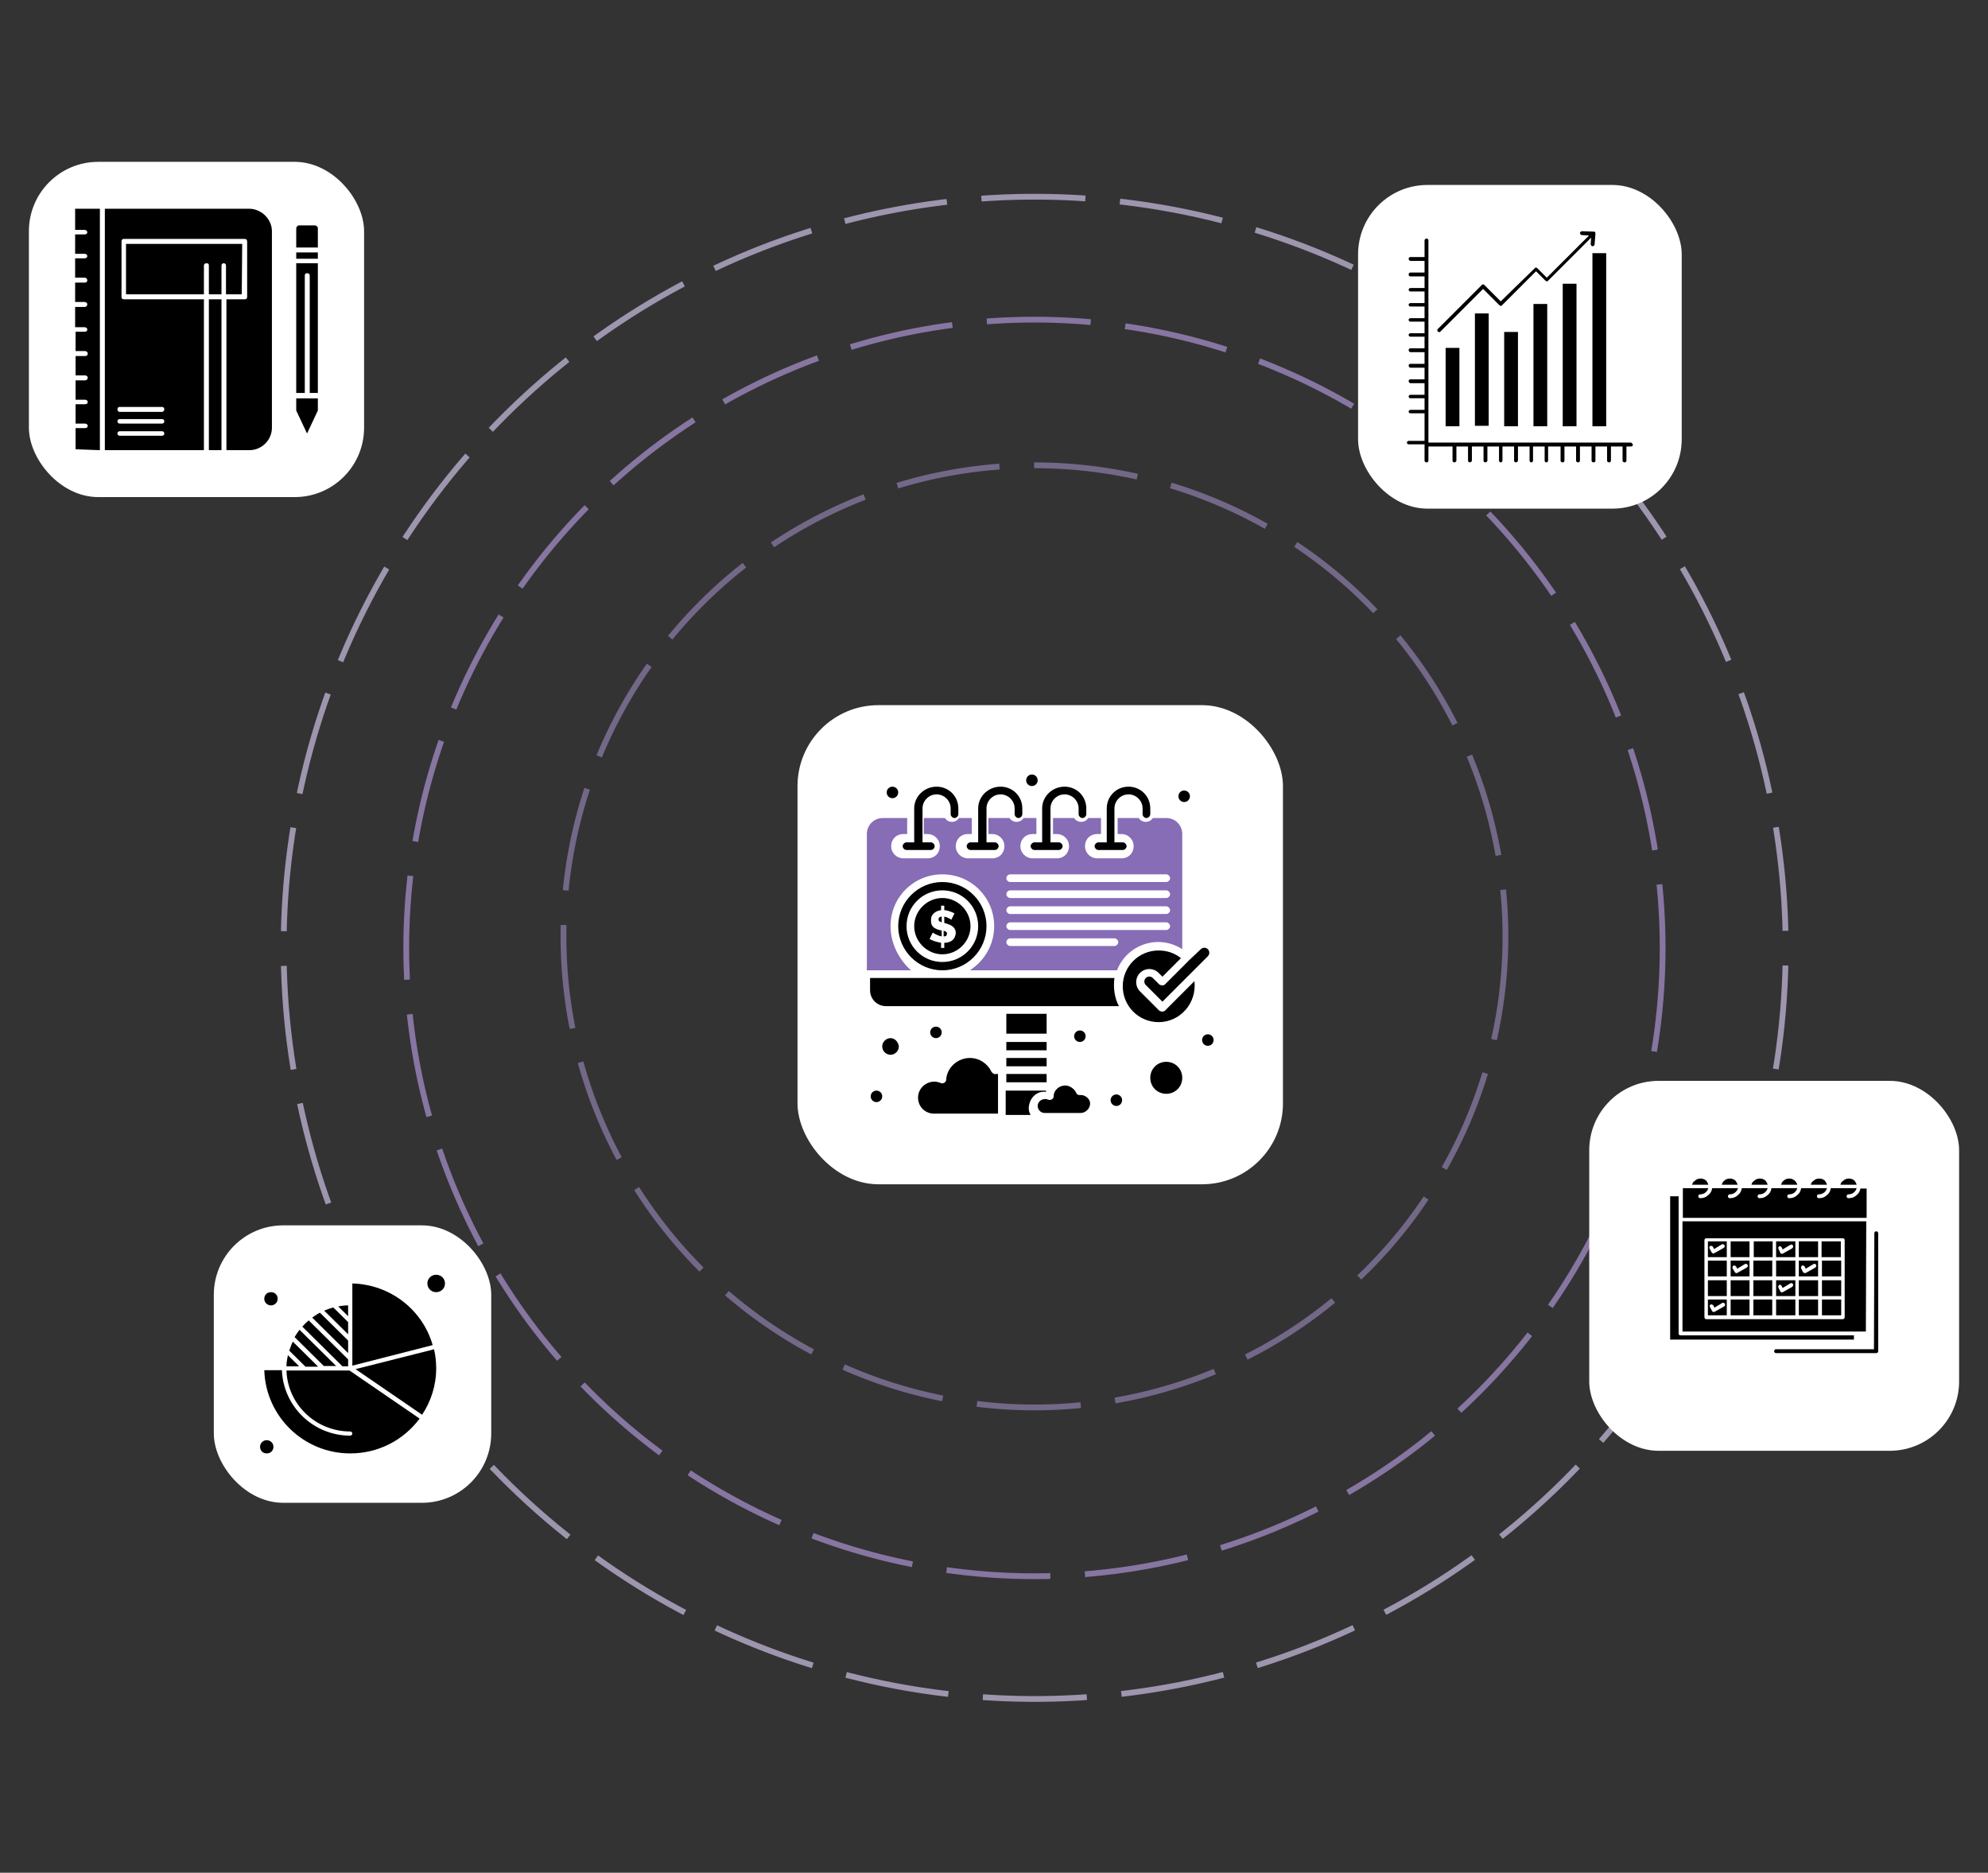 <svg width="344" height="324" viewBox="0 0 344 324" fill="none" xmlns="http://www.w3.org/2000/svg">
<rect x="0" y="0" width="344" height="324" fill="#333333" stroke="none"/>
<mask id="mask0_3251_12025" style="mask-type:alpha" maskUnits="userSpaceOnUse" x="0" y="0" width="344" height="324">
<rect width="344" height="324" fill="#D9D9D9"/>
</mask>
<g mask="url(#mask0_3251_12025)">
<circle opacity="0.68" cx="179" cy="164" r="108.703" stroke="#AD96D5" stroke-dasharray="18 6"/>
<circle opacity="0.68" cx="179" cy="162" r="81.5" stroke="#9281B0" stroke-dasharray="18 6"/>
<circle opacity="0.68" cx="130.428" cy="130.428" r="129.928" transform="matrix(0.755 -0.656 0.656 0.755 -5 151.073)" stroke="#D1C4E8" stroke-dasharray="18 6"/>
<rect x="275" y="187" width="64" height="64" rx="12" fill="white"/>
<path fill-rule="evenodd" clip-rule="evenodd" d="M320.8 231.033H290.8C290.6 231.033 290.467 230.9 290.467 230.7V211.033V206.966H289V231.766H320.8V231.033ZM324.334 213.367C324.334 213.166 324.466 213.033 324.667 213.033C324.866 213.033 325 213.166 325 213.367V233.766C325 233.966 324.866 234.1 324.667 234.1H307.333C307.133 234.1 307 233.966 307 233.766C307 233.566 307.133 233.433 307.333 233.433H324.266L324.334 213.367ZM295.867 226.099C295.799 225.966 295.867 225.767 296 225.699C296.133 225.633 296.333 225.699 296.467 225.833L296.666 226.233L298 225.433C298.134 225.367 298.334 225.367 298.467 225.566C298.533 225.699 298.533 225.9 298.334 226.033L296.666 226.966C296.533 227.033 296.333 226.966 296.267 226.833L295.867 226.099ZM307.733 216.033C307.667 215.9 307.733 215.7 307.867 215.633C308 215.567 308.199 215.633 308.266 215.766L308.467 216.166L309.8 215.366C309.933 215.3 310.133 215.3 310.266 215.5C310.333 215.633 310.266 215.833 310.133 215.966L308.467 216.9C308.334 216.966 308.133 216.9 308.067 216.766L307.733 216.033ZM311.667 219.433C311.6 219.3 311.667 219.1 311.8 218.966C311.933 218.9 312.133 218.966 312.267 219.1L312.467 219.5L313.8 218.7C313.933 218.633 314.133 218.633 314.266 218.833C314.334 218.966 314.266 219.166 314.133 219.3L312.467 220.233C312.333 220.3 312.133 220.233 312 220.1L311.667 219.433ZM307.733 222.766C307.667 222.633 307.733 222.433 307.867 222.299C308 222.233 308.199 222.299 308.266 222.433L308.467 222.833L309.8 222.033C309.933 221.966 310.133 221.966 310.266 222.166C310.333 222.299 310.266 222.5 310.133 222.633L308.467 223.566C308.334 223.633 308.133 223.566 308.067 223.433L307.733 222.766ZM299.8 219.433C299.734 219.3 299.8 219.1 299.933 218.966C300.067 218.9 300.267 218.966 300.4 219.1L300.6 219.5L301.934 218.7C302.067 218.633 302.267 218.633 302.4 218.833C302.467 218.966 302.467 219.166 302.267 219.3L300.6 220.233C300.466 220.3 300.267 220.233 300.2 220.1L299.8 219.433ZM295.799 215.966C295.733 215.833 295.799 215.633 295.934 215.567C296.067 215.5 296.267 215.567 296.4 215.7L296.6 216.1L297.933 215.3C298.067 215.233 298.266 215.233 298.4 215.433C298.467 215.567 298.467 215.766 298.266 215.9L296.6 216.833C296.467 216.9 296.267 216.833 296.2 216.7L295.799 215.966ZM318.866 228.233H314.933H311H307.067H303.133H299.2H295.266C295.067 228.233 294.933 228.1 294.933 227.9V224.567V221.233V217.899V214.566C294.933 214.367 295.067 214.233 295.266 214.233H299.2H303.133H307.067H311H314.933H318.866C319.067 214.233 319.2 214.367 319.2 214.566V217.899V221.233V224.567V227.9C319.2 228.033 319.067 228.233 318.866 228.233ZM315.267 227.567H318.6V224.833H315.267V227.567ZM311.266 227.567H314.6V224.833H311.266V227.567ZM307.333 227.567H310.667V224.833H307.333V227.567ZM303.4 227.567H306.667V224.833H303.4V227.567ZM299.467 227.567H302.733V224.833H299.467V227.567ZM295.533 227.567H298.8V224.833H295.533V227.567ZM315.267 224.233H318.6V221.5H315.267V224.233ZM311.266 224.233H314.6V221.5H311.266V224.233ZM307.333 224.233H310.667V221.5H307.333V224.233ZM303.4 224.233H306.667V221.5H303.4V224.233ZM299.467 224.233H302.733V221.5H299.467V224.233ZM295.533 221.5V224.233H298.8V221.5H295.533ZM315.267 220.833H318.6V218.1H315.267V220.833ZM311.266 220.833H314.6V218.1H311.266V220.833ZM307.333 220.833H310.667V218.1H307.333V220.833ZM303.4 220.833H306.667V218.1H303.4V220.833ZM299.467 220.833H302.733V218.1H299.467V220.833ZM295.533 220.833H298.8V218.1H295.533V220.833ZM318.533 214.767H315.2V217.5H318.533V214.767ZM314.6 214.767H311.266V217.5H314.6V214.767ZM310.667 214.767H307.333V217.5H310.667V214.767ZM306.734 214.767H303.466V217.5H306.734V214.767ZM302.733 214.767H299.467V217.5H302.733V214.767ZM298.8 214.767H295.533V217.5H298.8V214.767ZM318.466 204.966H321.267C321.2 204.7 321.066 204.5 320.933 204.3C320.666 204.033 320.333 203.9 319.934 203.9C319.533 203.9 319.2 204.033 318.933 204.3C318.667 204.433 318.533 204.7 318.466 204.966ZM321.933 205.566C321.866 206.033 321.667 206.433 321.333 206.7C320.933 207.1 320.467 207.3 319.867 207.3C319.667 207.3 319.533 207.166 319.533 206.966C319.533 206.766 319.667 206.633 319.867 206.633C320.266 206.633 320.6 206.5 320.867 206.233C321.066 206.033 321.2 205.833 321.267 205.566H318.133H316.8C316.733 206.033 316.533 206.433 316.2 206.7C315.8 207.1 315.333 207.3 314.733 207.3C314.533 207.3 314.4 207.166 314.4 206.966C314.4 206.766 314.533 206.633 314.733 206.633C315.133 206.633 315.467 206.5 315.734 206.233C315.933 206.033 316.067 205.833 316.133 205.566H313H311.667C311.6 206.033 311.4 206.433 311.067 206.7C310.667 207.1 310.2 207.3 309.6 207.3C309.4 207.3 309.267 207.166 309.267 206.966C309.267 206.766 309.4 206.633 309.6 206.633C310 206.633 310.333 206.5 310.6 206.233C310.8 206.033 310.933 205.833 311 205.566H307.867H306.533C306.466 206.033 306.267 206.433 305.933 206.7C305.533 207.1 305.067 207.3 304.467 207.3C304.266 207.3 304.134 207.166 304.134 206.966C304.134 206.766 304.266 206.633 304.467 206.633C304.866 206.633 305.199 206.5 305.467 206.233C305.666 206.033 305.801 205.833 305.867 205.566H302.733H301.4C301.333 206.033 301.134 206.433 300.8 206.7C300.4 207.1 299.933 207.3 299.333 207.3C299.133 207.3 299 207.166 299 206.966C299 206.766 299.133 206.633 299.333 206.633C299.734 206.633 300.067 206.5 300.333 206.233C300.533 206.033 300.667 205.833 300.733 205.566H297.6H296.267C296.2 206.033 296 206.433 295.667 206.7C295.266 207.1 294.8 207.3 294.2 207.3C294 207.3 293.867 207.166 293.867 206.966C293.867 206.766 294 206.633 294.2 206.633C294.6 206.633 294.933 206.5 295.2 206.233C295.4 206.033 295.533 205.833 295.6 205.566H292.466H291.2V206.633V210.699H323V205.633H321.933V205.566ZM313.333 204.966H316.133C316.067 204.7 315.933 204.5 315.8 204.3C315.533 204.033 315.2 203.9 314.8 203.9C314.4 203.9 314.067 204.033 313.8 204.3C313.534 204.433 313.4 204.7 313.333 204.966ZM308.199 204.966H311C310.933 204.7 310.8 204.5 310.6 204.3C310.333 204.033 310 203.9 309.6 203.9C309.2 203.9 308.867 204.033 308.6 204.3C308.4 204.433 308.266 204.7 308.199 204.966ZM303.067 204.966H305.867C305.801 204.7 305.666 204.5 305.533 204.3C305.267 204.033 304.933 203.9 304.533 203.9C304.134 203.9 303.8 204.033 303.533 204.3C303.266 204.433 303.133 204.7 303.067 204.966ZM297.933 204.966H300.667C300.6 204.7 300.466 204.5 300.333 204.3C300.067 204.033 299.734 203.9 299.333 203.9C298.934 203.9 298.6 204.033 298.334 204.3C298.134 204.433 298 204.7 297.933 204.966ZM292.799 204.966H295.6C295.533 204.7 295.4 204.5 295.266 204.3C295.001 204.033 294.667 203.9 294.267 203.9C293.867 203.9 293.533 204.033 293.266 204.3C293 204.433 292.867 204.7 292.799 204.966ZM322.934 211.3H291.133V230.366H322.866L322.934 211.3Z" fill="black"/>
<rect x="235" y="32" width="56" height="56" rx="12" fill="white"/>
<path d="M282.18 76.574H247.172V41.565C247.172 41.415 247.022 41.266 246.873 41.266C246.724 41.266 246.501 41.415 246.501 41.565V44.47H244.043C243.893 44.47 243.745 44.618 243.745 44.767C243.745 44.917 243.893 45.14 244.043 45.14H246.501V47.151H244.043C243.893 47.151 243.745 47.3 243.745 47.523C243.745 47.672 243.893 47.821 244.043 47.821H246.501V49.833H244.043C243.893 49.833 243.745 49.982 243.745 50.13C243.745 50.279 243.893 50.428 244.043 50.428H246.501V52.439H244.043C243.893 52.439 243.745 52.589 243.745 52.738C243.745 52.886 243.893 53.035 244.043 53.035H246.501V55.047H244.043C243.893 55.047 243.745 55.196 243.745 55.344C243.745 55.493 243.893 55.643 244.043 55.643H246.501V57.654H244.043C243.893 57.654 243.745 57.803 243.745 57.952C243.745 58.101 243.893 58.25 244.043 58.25H246.501V60.261H244.043C243.893 60.261 243.745 60.41 243.745 60.559C243.745 60.708 243.893 60.931 244.043 60.931H246.501V62.943H244.043C243.893 62.943 243.745 63.092 243.745 63.241C243.745 63.389 243.893 63.613 244.043 63.613H246.501V65.624H244.043C243.893 65.624 243.745 65.773 243.745 65.922C243.745 66.071 243.893 66.294 244.043 66.294H246.501V68.305H244.043C243.893 68.305 243.745 68.454 243.745 68.604C243.745 68.752 243.893 68.901 244.043 68.901H246.501V70.913H244.043C243.893 70.913 243.745 71.062 243.745 71.211C243.745 71.36 243.893 71.509 244.043 71.509H246.501V76.276H243.745C243.596 76.276 243.447 76.425 243.447 76.574C243.447 76.723 243.596 76.872 243.745 76.872H246.501V79.702C246.501 79.852 246.65 80 246.873 80C247.022 80 247.172 79.852 247.172 79.702V77.244H251.342V79.702C251.342 79.852 251.491 80 251.64 80C251.79 80 252.013 79.852 252.013 79.702V77.244H254.024V79.702C254.024 79.852 254.173 80 254.322 80C254.471 80 254.694 79.852 254.694 79.702V77.244H256.706V79.702C256.706 79.852 256.855 80 257.004 80C257.152 80 257.376 79.852 257.376 79.702V77.244H259.387V79.702C259.387 79.852 259.536 80 259.685 80C259.834 80 259.983 79.852 259.983 79.702V77.244H261.994V79.702C261.994 79.852 262.143 80 262.292 80C262.441 80 262.665 79.852 262.665 79.702V77.244H264.676V79.702C264.676 79.852 264.825 80 264.974 80C265.123 80 265.273 79.852 265.273 79.702V77.244H267.283V79.702C267.283 79.852 267.432 80 267.581 80C267.73 80 267.879 79.852 267.879 79.702V77.244H270.039V79.702C270.039 79.852 270.188 80 270.412 80C270.561 80 270.71 79.852 270.71 79.702V77.244H272.721V79.702C272.721 79.852 272.87 80 273.094 80C273.242 80 273.391 79.852 273.391 79.702V77.244H275.402V79.702C275.402 79.852 275.552 80 275.775 80C275.924 80 276.073 79.852 276.073 79.702V77.244H278.084V79.702C278.084 79.852 278.234 80 278.456 80C278.606 80 278.754 79.852 278.754 79.702V77.244H280.766V79.702C280.766 79.852 280.915 80 281.138 80C281.286 80 281.436 79.852 281.436 79.702V77.244H282.256C282.404 77.244 282.553 77.095 282.553 76.947C282.479 76.723 282.33 76.574 282.18 76.574Z" fill="black"/>
<path d="M275.552 43.8H277.935V73.745H275.552V43.8Z" fill="black"/>
<path d="M265.348 52.589H267.731V73.745H265.348V52.589Z" fill="black"/>
<path d="M249.257 57.356L256.631 49.982L259.462 52.812C259.611 52.961 259.834 52.961 259.909 52.812L265.794 46.928L267.432 48.566C267.581 48.715 267.805 48.715 267.879 48.566L275.328 41.117L275.253 42.235C275.253 42.383 275.403 42.607 275.552 42.607C275.7 42.607 275.924 42.458 275.924 42.309L276.073 40.447C276.073 40.372 276.073 40.224 275.998 40.149C275.924 40.074 275.849 40.074 275.775 40.074L273.764 40C273.615 40 273.391 40.149 273.391 40.298C273.391 40.447 273.54 40.67 273.689 40.67L274.956 40.745L267.655 48.045L266.017 46.406C265.867 46.257 265.645 46.257 265.57 46.406L259.685 52.141L256.855 49.311C256.706 49.162 256.482 49.162 256.408 49.311L248.81 56.909C248.661 57.057 248.661 57.281 248.81 57.356C248.96 57.504 249.108 57.504 249.257 57.356Z" fill="black"/>
<path d="M270.412 49.089H272.796V73.745H270.412V49.089Z" fill="black"/>
<path d="M250.15 60.187H252.534V73.745H250.15V60.187Z" fill="black"/>
<path d="M260.281 57.432H262.665V73.745H260.281V57.432Z" fill="black"/>
<path d="M255.217 54.227H257.601V73.669H255.217V54.227Z" fill="black"/>
<rect x="37" y="212" width="48" height="48" rx="12" fill="white"/>
<path d="M60.239 228.739L57.678 226.209C57.13 226.329 56.581 226.57 56.094 226.751L60.239 230.848V228.739Z" fill="black"/>
<path d="M60.239 236.392V235.187L53.412 228.438C53.046 228.74 52.68 229.101 52.315 229.523L59.263 236.392H60.239Z" fill="black"/>
<path d="M58.227 236.392L51.827 230.065C51.522 230.487 51.217 230.909 50.974 231.331L56.033 236.332H58.227V236.392Z" fill="black"/>
<path d="M60.239 231.932L55.362 227.112C54.875 227.353 54.448 227.654 54.022 227.956L60.239 234.102V231.932Z" fill="black"/>
<path d="M60.238 225.847C59.629 225.847 59.08 225.907 58.531 226.028L60.238 227.715V225.847Z" fill="black"/>
<path d="M46.889 225.847C47.499 225.847 48.048 225.365 48.048 224.702C48.048 224.04 47.56 223.557 46.889 223.557C46.219 223.557 45.731 224.04 45.731 224.702C45.731 225.365 46.28 225.847 46.889 225.847Z" fill="black"/>
<path d="M46.158 249.165C45.549 249.165 45 249.647 45 250.31C45 250.973 45.487 251.455 46.158 251.455C46.829 251.455 47.316 250.973 47.316 250.31C47.316 249.647 46.768 249.165 46.158 249.165Z" fill="black"/>
<path d="M60.969 222.051V236.271L74.867 232.716C73.159 226.69 67.613 222.232 60.969 222.051Z" fill="black"/>
<path d="M61.519 236.873L73.039 244.767C74.562 242.477 75.477 239.705 75.477 236.753C75.477 235.608 75.355 234.523 75.111 233.439L61.519 236.873Z" fill="black"/>
<path d="M75.477 220.545C74.623 220.545 73.952 221.208 73.952 222.051C73.952 222.895 74.623 223.558 75.477 223.558C76.33 223.558 77 222.895 77 222.051C77 221.208 76.33 220.545 75.477 220.545Z" fill="black"/>
<path d="M49.572 237.114C49.754 242.959 54.63 247.659 60.604 247.659C60.787 247.659 60.969 247.84 60.969 248.021C60.969 248.201 60.787 248.382 60.604 248.382C54.204 248.382 49.023 243.321 48.779 237.054H45.731C45.975 245.068 52.558 251.455 60.604 251.455C65.541 251.455 69.869 249.105 72.612 245.43L60.482 237.114H49.572Z" fill="black"/>
<path d="M54.996 236.392L50.668 232.114C50.424 232.596 50.242 233.138 50.059 233.68L52.862 236.452H54.996V236.392Z" fill="black"/>
<path d="M49.815 234.464C49.693 235.066 49.571 235.729 49.571 236.392H51.766L49.815 234.464Z" fill="black"/>
<rect x="5" y="28" width="58" height="58" rx="12" fill="white"/>
<path fill-rule="evenodd" clip-rule="evenodd" d="M55 71.026V68.922H51.26V71.026L53.13 75L55 71.026ZM55 67.987V45.546H51.26V67.987H52.74V47.65C52.74 47.416 52.896 47.26 53.13 47.26C53.364 47.26 53.597 47.416 53.597 47.65V67.987H55ZM51.26 42.818H55V39.468C55 39.312 54.923 39.234 54.844 39.156C54.767 39.078 54.611 39 54.532 39H51.728C51.572 39 51.493 39.078 51.415 39.156C51.337 39.234 51.26 39.39 51.26 39.468V42.818ZM51.26 44.766H55C55 44.454 55 44.065 55 43.675H51.26V44.766ZM20.714 71.26C20.481 71.26 20.325 71.104 20.325 70.792C20.325 70.558 20.481 70.403 20.714 70.403H28.039C28.273 70.403 28.429 70.558 28.429 70.792C28.429 71.026 28.273 71.26 28.039 71.26H20.714ZM20.714 73.285C20.481 73.285 20.325 73.13 20.325 72.896C20.325 72.663 20.481 72.507 20.714 72.507H28.039C28.273 72.507 28.429 72.663 28.429 72.896C28.429 73.13 28.273 73.285 28.039 73.285H20.714ZM20.714 75.389C20.481 75.389 20.325 75.234 20.325 75C20.325 74.766 20.481 74.61 20.714 74.61H28.039C28.273 74.61 28.429 74.766 28.429 75C28.429 75.234 28.273 75.389 28.039 75.389H20.714ZM21.416 41.337H42.377C42.61 41.337 42.766 41.493 42.766 41.805V51.389C42.766 51.624 42.61 51.78 42.377 51.78H39.182V77.883H43.156C45.26 77.883 47.052 76.169 47.052 73.987V40.013C47.052 38.922 46.584 37.987 45.883 37.286C45.182 36.584 44.169 36.117 43.156 36.117H18.143V77.883H35.286V51.78H21.416C21.182 51.78 21.026 51.624 21.026 51.389V41.728C21.026 41.493 21.182 41.337 21.416 41.337ZM36.143 77.883H38.325V51.78H36.143V77.883ZM41.909 42.194H21.805V50.923H35.286V45.935C35.286 45.701 35.442 45.546 35.753 45.546C36.066 45.546 36.143 45.701 36.143 45.935V50.923H38.325V45.935C38.325 45.701 38.481 45.546 38.714 45.546C38.948 45.546 39.104 45.701 39.104 45.935V50.923H41.831L41.909 42.194ZM17.286 77.883V36.117H13V39.779H14.637C14.87 39.779 15.104 39.935 15.104 40.169C15.104 40.402 14.948 40.558 14.637 40.558H13V43.909H14.637C14.87 43.909 15.104 44.065 15.104 44.298C15.104 44.532 14.948 44.689 14.637 44.689H13V48.039H14.637C14.87 48.039 15.104 48.195 15.104 48.507C15.104 48.74 14.948 48.896 14.637 48.896H13V52.246H14.637C14.87 52.246 15.104 52.403 15.104 52.636C15.104 52.87 14.948 53.104 14.637 53.104H13V56.61H14.637C14.87 56.61 15.104 56.766 15.104 57C15.104 57.234 14.948 57.39 14.714 57.39H13.078V60.74H14.714C14.948 60.74 15.182 60.896 15.182 61.208C15.182 61.441 15.026 61.597 14.714 61.597H13.078V64.949H14.714C14.948 64.949 15.182 65.104 15.182 65.337C15.182 65.572 15.026 65.805 14.714 65.805H13.078V69.156H14.714C14.948 69.156 15.182 69.311 15.182 69.546C15.182 69.78 15.026 69.935 14.714 69.935H13.078V73.285H14.714C14.948 73.285 15.182 73.442 15.182 73.676C15.182 73.909 15.026 74.065 14.714 74.065H13.078V77.727L17.286 77.883Z" fill="black"/>
<rect x="138" y="122" width="84" height="82.892" rx="14" fill="white"/>
<path d="M154.096 179.609C153.321 179.609 152.657 180.273 152.657 181.048C152.657 181.823 153.321 182.487 154.096 182.487C154.871 182.487 155.535 181.823 155.535 181.048C155.425 180.162 154.761 179.609 154.096 179.609Z" fill="black"/>
<path d="M171.587 185.475C170.923 184.036 169.484 183.039 167.823 183.039C165.72 183.039 163.838 184.7 163.727 186.803C163.727 187.246 163.174 187.578 162.731 187.357C160.96 186.582 158.856 187.91 158.856 189.903C158.856 191.453 160.074 192.67 161.624 192.67H172.694V185.807C172.583 185.807 172.473 185.807 172.362 185.807C172.03 185.918 171.808 185.696 171.587 185.475Z" fill="black"/>
<path d="M163.395 163.114V163.999H162.842V163.114C162.178 163.003 161.403 162.782 160.849 162.45L161.403 161.343C161.513 161.453 162.288 161.896 162.952 162.007V161.011C162.731 160.9 162.288 160.9 161.956 160.678C161.624 160.568 161.292 160.236 161.181 159.904C161.071 159.571 161.071 159.018 161.181 158.575C161.513 157.911 162.067 157.579 162.842 157.468V156.693H163.395V157.468C163.727 157.468 164.059 157.579 164.392 157.69C164.724 157.8 164.945 157.911 165.167 158.022L164.613 159.129C164.502 159.018 163.949 158.686 163.395 158.575V159.682C163.506 159.682 163.838 159.793 164.392 160.014C165.056 160.346 165.388 160.789 165.388 161.453C165.277 162.56 164.502 163.114 163.395 163.114ZM163.063 155.365C160.406 155.365 158.192 157.579 158.192 160.236C158.192 162.892 160.406 165.106 163.063 165.106C165.72 165.106 167.934 162.892 167.934 160.236C167.934 157.579 165.72 155.365 163.063 155.365Z" fill="black"/>
<path d="M163.727 161.231C163.616 161.12 163.506 161.12 163.284 161.01V162.006C163.727 162.006 163.838 161.895 163.838 161.563C163.948 161.452 163.838 161.342 163.727 161.231Z" fill="black"/>
<path d="M162.398 159.019C162.398 159.129 162.398 159.24 162.509 159.351C162.62 159.462 162.731 159.462 162.952 159.572V158.576C162.62 158.576 162.398 158.797 162.398 159.019Z" fill="black"/>
<path d="M167.934 145.733C167.602 145.733 167.27 146.065 167.27 146.397C167.27 146.729 167.602 147.062 167.934 147.062H172.14C172.472 147.062 172.805 146.729 172.805 146.397C172.805 146.065 172.472 145.733 172.14 145.733H170.701V139.866C170.701 138.538 171.808 137.431 173.137 137.431C174.465 137.431 175.572 138.538 175.572 139.866V140.862C175.572 141.194 175.904 141.527 176.236 141.527C176.568 141.527 176.9 141.194 176.9 140.862V139.866C176.9 137.763 175.24 136.102 173.137 136.102C171.033 136.102 169.262 137.763 169.262 139.866V145.733H167.934Z" fill="black"/>
<path d="M190.073 145.733C189.741 145.733 189.409 146.065 189.409 146.397C189.409 146.729 189.741 147.062 190.073 147.062H194.28C194.612 147.062 194.944 146.729 194.944 146.397C194.944 146.065 194.612 145.733 194.28 145.733H192.841V139.866C192.841 138.538 193.948 137.431 195.276 137.431C196.605 137.431 197.712 138.538 197.712 139.866V140.862C197.712 141.194 198.044 141.527 198.376 141.527C198.708 141.527 199.04 141.194 199.04 140.862V139.866C199.04 137.763 197.38 136.102 195.276 136.102C193.173 136.102 191.512 137.763 191.512 139.866V145.733H190.073Z" fill="black"/>
<path d="M179.004 145.733C178.672 145.733 178.34 146.065 178.34 146.397C178.34 146.729 178.672 147.062 179.004 147.062H183.211C183.543 147.062 183.875 146.729 183.875 146.397C183.875 146.065 183.543 145.733 183.211 145.733H181.772V139.866C181.772 138.538 182.879 137.431 184.207 137.431C185.535 137.431 186.642 138.538 186.642 139.866V140.862C186.642 141.194 186.974 141.527 187.307 141.527C187.639 141.527 187.971 141.194 187.971 140.862V139.866C187.971 137.763 186.31 136.102 184.207 136.102C182.104 136.102 180.332 137.763 180.332 139.866V145.733H179.004Z" fill="black"/>
<path d="M156.863 145.733C156.531 145.733 156.199 146.065 156.199 146.397C156.199 146.729 156.531 147.062 156.863 147.062H161.07C161.402 147.062 161.734 146.729 161.734 146.397C161.734 146.065 161.402 145.733 161.07 145.733H159.631V139.866C159.631 138.538 160.738 137.431 162.066 137.431C163.395 137.431 164.502 138.538 164.502 139.866V140.862C164.502 141.194 164.834 141.527 165.166 141.527C165.498 141.527 165.83 141.194 165.83 140.862V139.866C165.83 137.763 164.17 136.102 162.066 136.102C159.963 136.102 158.192 137.763 158.192 139.866V145.733H156.863Z" fill="black"/>
<path d="M153.321 174.072C154.539 174.072 191.956 174.072 193.616 174.072C192.841 172.633 192.62 170.862 192.841 169.201H150.554V171.305C150.554 172.855 151.771 174.072 153.321 174.072Z" fill="black"/>
<path d="M201.586 174.848C201.365 175.069 200.922 175.069 200.59 174.848L197.269 171.527C196.384 170.641 196.384 169.202 197.269 168.316C198.155 167.431 199.594 167.431 200.479 168.316L201.144 168.981L204.354 165.77C203.247 164.885 201.919 164.442 200.479 164.442C197.048 164.442 194.28 167.209 194.28 170.641C194.28 174.073 197.048 176.84 200.479 176.84C204.243 176.84 207.122 173.519 206.679 169.756L201.586 174.848Z" fill="black"/>
<path d="M163.063 166.435C159.631 166.435 156.864 163.668 156.864 160.236C156.864 156.804 159.631 154.037 163.063 154.037C166.495 154.037 169.262 156.804 169.262 160.236C169.262 163.668 166.495 166.435 163.063 166.435ZM163.063 152.598C158.857 152.598 155.425 156.03 155.425 160.236C155.425 164.443 158.857 167.875 163.063 167.875C167.27 167.875 170.701 164.443 170.701 160.236C170.701 156.03 167.27 152.598 163.063 152.598Z" fill="black"/>
<path d="M174.133 185.807H181.107V187.246H174.133V185.807Z" fill="black"/>
<path d="M201.809 183.704C200.259 183.704 199.041 184.922 199.041 186.472C199.041 188.022 200.259 189.239 201.809 189.239C203.358 189.239 204.576 188.022 204.576 186.472C204.576 184.922 203.358 183.704 201.809 183.704Z" fill="black"/>
<path d="M205.793 166.103L201.587 170.31C201.365 170.531 200.922 170.531 200.59 170.31L199.483 169.203C199.151 168.871 198.598 168.871 198.266 169.203C197.934 169.535 197.934 170.089 198.266 170.421L201.144 173.299L209.004 165.439C209.336 165.107 209.336 164.554 209.004 164.221C208.672 163.889 208.118 163.889 207.786 164.221L205.793 166.103Z" fill="black"/>
<path d="M186.864 189.46C186.532 189.46 186.31 189.35 186.2 189.018C185.868 188.353 185.093 187.8 184.318 187.8C183.321 187.8 182.325 188.575 182.325 189.682C182.325 190.125 181.772 190.457 181.329 190.235C180.554 189.903 179.558 190.457 179.558 191.342C179.558 192.007 180.111 192.56 180.775 192.56H186.975C187.86 192.56 188.635 191.785 188.635 190.9C188.635 190.125 187.749 189.35 186.864 189.46Z" fill="black"/>
<path d="M180.997 188.907C180.997 188.907 180.997 188.575 180.997 188.686H174.022V192.893H178.34C178.118 192.56 178.008 192.118 178.008 191.675C178.118 189.904 179.447 188.686 180.997 188.907Z" fill="black"/>
<path d="M174.133 180.272H181.107V181.711H174.133V180.272Z" fill="black"/>
<path d="M174.133 175.402H181.107V178.833H174.133V175.402Z" fill="black"/>
<path d="M174.133 183.04H181.107V184.479H174.133V183.04Z" fill="black"/>
<path d="M204.907 136.766C205.458 136.766 205.904 137.212 205.904 137.762C205.904 138.313 205.458 138.759 204.907 138.759C204.357 138.759 203.911 138.313 203.911 137.762C203.911 137.212 204.357 136.766 204.907 136.766Z" fill="black"/>
<path d="M186.863 178.279C187.414 178.279 187.86 178.725 187.86 179.275C187.86 179.825 187.414 180.271 186.863 180.271C186.313 180.271 185.867 179.825 185.867 179.275C185.867 178.725 186.313 178.279 186.863 178.279Z" fill="black"/>
<path d="M193.174 189.35C193.724 189.35 194.17 189.796 194.17 190.346C194.17 190.896 193.724 191.342 193.174 191.342C192.624 191.342 192.178 190.896 192.178 190.346C192.178 189.796 192.624 189.35 193.174 189.35Z" fill="black"/>
<path d="M209.004 178.944C209.554 178.944 210 179.39 210 179.94C210 180.49 209.554 180.937 209.004 180.937C208.454 180.937 208.008 180.49 208.008 179.94C208.008 179.39 208.454 178.944 209.004 178.944Z" fill="black"/>
<path d="M161.956 177.616C162.506 177.616 162.953 178.062 162.953 178.612C162.953 179.162 162.506 179.608 161.956 179.608C161.406 179.608 160.96 179.162 160.96 178.612C160.96 178.062 161.406 177.616 161.956 177.616Z" fill="black"/>
<path d="M151.661 188.685C152.212 188.685 152.658 189.131 152.658 189.681C152.658 190.231 152.212 190.677 151.661 190.677C151.111 190.677 150.665 190.231 150.665 189.681C150.665 189.131 151.111 188.685 151.661 188.685Z" fill="black"/>
<path d="M178.561 134C179.111 134 179.557 134.446 179.557 134.996C179.557 135.547 179.111 135.993 178.561 135.993C178.011 135.993 177.564 135.547 177.564 134.996C177.564 134.446 178.011 134 178.561 134Z" fill="black"/>
<path d="M154.428 136.103C154.978 136.103 155.424 136.549 155.424 137.099C155.424 137.65 154.978 138.096 154.428 138.096C153.878 138.096 153.432 137.65 153.432 137.099C153.432 136.549 153.878 136.103 154.428 136.103Z" fill="black"/>
<path d="M174.797 162.339H192.841C193.173 162.339 193.505 162.672 193.505 163.004C193.505 163.336 193.173 163.668 192.841 163.668H174.797C174.465 163.668 174.133 163.336 174.133 163.004C174.133 162.672 174.465 162.339 174.797 162.339ZM174.797 159.572H201.808C202.14 159.572 202.472 159.904 202.472 160.236C202.472 160.568 202.14 160.9 201.808 160.9H174.797C174.465 160.9 174.133 160.568 174.133 160.236C174.133 159.904 174.465 159.572 174.797 159.572ZM174.797 156.804H201.808C202.14 156.804 202.472 157.137 202.472 157.469C202.472 157.801 202.14 158.133 201.808 158.133H174.797C174.465 158.133 174.133 157.801 174.133 157.469C174.133 157.137 174.465 156.804 174.797 156.804ZM174.797 154.037H201.808C202.14 154.037 202.472 154.369 202.472 154.701C202.472 155.033 202.14 155.365 201.808 155.365H174.797C174.465 155.365 174.133 155.033 174.133 154.701C174.133 154.369 174.465 154.037 174.797 154.037ZM174.797 151.269H201.808C202.14 151.269 202.472 151.602 202.472 151.934C202.472 152.266 202.14 152.598 201.808 152.598H174.797C174.465 152.598 174.133 152.266 174.133 151.934C174.133 151.602 174.465 151.269 174.797 151.269ZM154.096 160.236C154.096 155.255 158.081 151.269 163.063 151.269C168.044 151.269 172.029 155.255 172.029 160.236C172.029 163.446 170.369 166.214 167.823 167.875H193.284C195.055 163.336 200.479 161.565 204.575 164.221V144.295C204.575 142.746 203.358 141.528 201.808 141.528H199.483C198.93 142.413 197.601 142.413 197.048 141.528H193.395V144.295H194.059C195.166 144.295 196.162 145.181 196.162 146.399C196.162 147.616 195.276 148.502 194.059 148.502H189.852C188.745 148.502 187.749 147.616 187.749 146.399C187.749 145.181 188.634 144.295 189.852 144.295H190.516V141.528H188.302C187.749 142.413 186.42 142.413 185.867 141.528H182.214V144.295H182.878C183.985 144.295 184.981 145.181 184.981 146.399C184.981 147.616 184.096 148.502 182.878 148.502H178.671C177.564 148.502 176.568 147.616 176.568 146.399C176.568 145.181 177.454 144.295 178.671 144.295H179.336V141.528H177.122C176.568 142.413 175.24 142.413 174.686 141.528H171.033V144.295H171.697C172.804 144.295 173.801 145.181 173.801 146.399C173.801 147.616 172.915 148.502 171.697 148.502H167.491C166.384 148.502 165.387 147.616 165.387 146.399C165.387 145.181 166.273 144.295 167.491 144.295H168.155V141.528H165.941C165.387 142.413 164.059 142.413 163.505 141.528H159.852V144.295H160.517C161.624 144.295 162.62 145.181 162.62 146.399C162.62 147.616 161.734 148.502 160.517 148.502H156.31C155.203 148.502 154.207 147.616 154.207 146.399C154.207 145.181 155.092 144.295 156.31 144.295H156.974V141.528H152.768C151.218 141.528 150 142.746 150 144.295V167.875H157.638C155.756 166.214 154.096 163.446 154.096 160.236Z" fill="#876CB6"/>
</g>
</svg>
